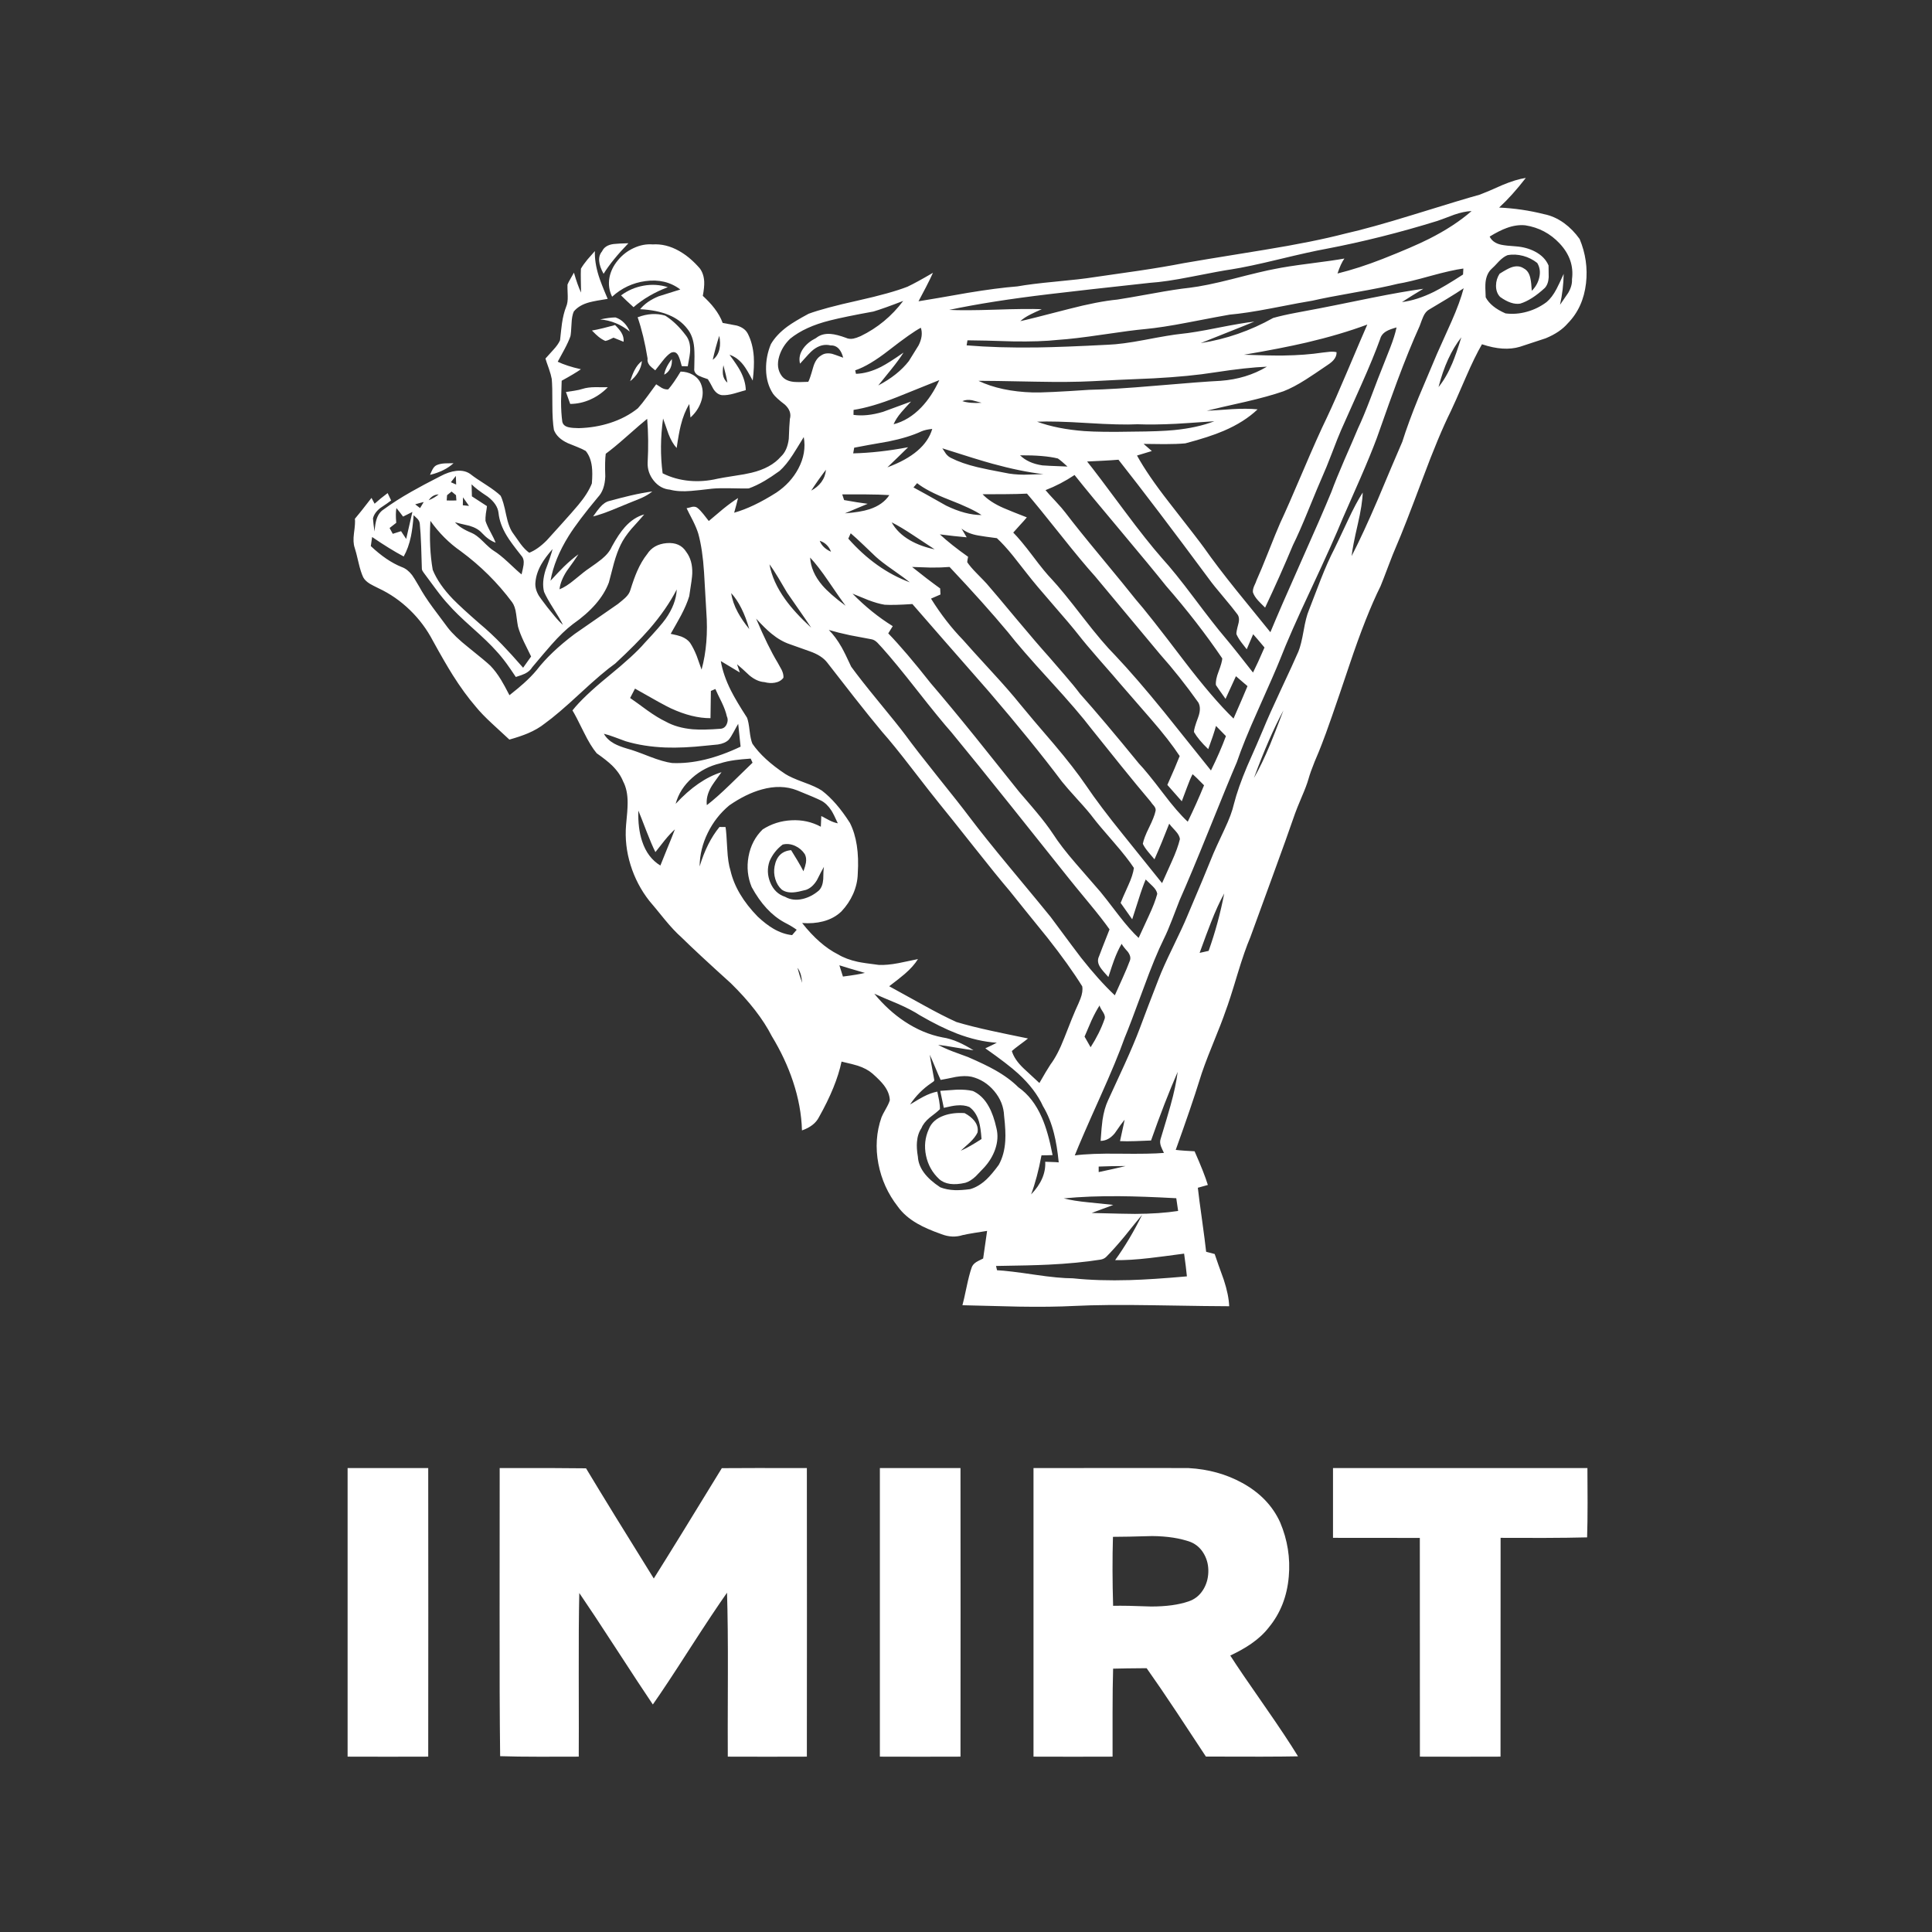 <?xml version="1.0" encoding="UTF-8"?>
<svg xmlns="http://www.w3.org/2000/svg" xmlns:xlink="http://www.w3.org/1999/xlink" version="1.1" preserveAspectRatio="none" x="0px" y="0px" width="1245px" height="1245px" viewBox="0 0 1245 1245">
  <rect x="0" y="0" width="1245" height="1245" fill="#333333" stroke="none"/>
  <defs>
    <g id="Layer17_0_FILL">
      <path fill="#FFFFFF" stroke="none" d=" M 1007.95 143.8 Q 1001.7 139.3 994.95 138 980.95 134.45 966.05 133.75 974.35 126.15 983.25 114.65 976.85 115.6 968.15 119.25 958.5 123.6 953.55 125.45 943.45 128.2 910.25 138.5 883.4 146.8 866.6 150.6 846.4 155.85 814.8 161 767.9 168.6 762.65 169.6 750.45 172 733.6 174.5 714.2 177.3 704.45 178.7 697 179.9 680.05 181.5 664.25 183 655.65 184.55 642.4 185.6 623.7 188.7 602.5 192.45 591.9 194.15 593.5 191.15 596.7 185.05 599.45 179.75 601.2 175.8 590.45 182.1 584.8 184.75 574.2 188.9 552.95 193.65 531.05 198.5 521.05 202.2 511.95 207.1 507.5 210.35 500.3 215.65 496.75 221.8 493.5 229.7 493.65 238.05 493.8 247.15 498.2 253.8 500.05 256.4 505.85 260.8 510.4 265.1 509 270 508.6 274 508.3 282.85 507.35 290.45 503.2 294.25 496.8 301.65 484.2 304.65 480.35 305.6 473.2 306.65 465.45 307.85 462.35 308.5 453.2 310.65 444.3 309.85 434.95 309 427 305 424.75 287.9 427.3 269.7 428.5 273 430.8 279.7 433 285.4 436.05 288.7 437.45 279 438.7 274.1 440.7 266.05 444.2 260.35 L 444.95 269.05 Q 449.7 264.75 451.7 259.1 453.95 252.85 451.7 247.35 450.15 243.6 446.35 241.45 442.85 239.5 438.6 239.45 433.95 247.15 430.65 250.9 428.7 251.15 426.5 250 426.1 249.8 422.85 247.65 422.6 248 417.1 255.5 413.65 260.25 411.05 263.1 403.4 269.25 393.1 272.55 383.65 275.6 373 275.9 368.9 275.85 366.8 275.4 363 274.7 362.35 271.75 361.55 266 361.55 258.55 361.6 254.8 361.95 245.35 370.25 240.8 374.35 237.95 365.1 235.85 359.4 233.1 362.35 227.7 363.8 225 366.35 220.2 367.6 216.65 368 214.8 368.3 208.6 368.5 203.55 369.75 200.75 373.1 196.6 379.85 194.8 383.7 193.8 391.6 192.6 387.3 182.6 385.75 177.6 383.1 169.05 383.35 161.8 379.45 166.2 378.55 167.25 375.95 170.4 374.35 173.15 374.2 176.15 374.3 180.85 374.45 187.5 374.45 188.55 372.25 184 369.85 175.7 369.45 176.55 367.7 179.5 366.3 181.85 365.7 183.4 365.6 184.25 365.85 190.65 366 195.05 364.8 197.75 363.05 202.2 362.15 208.35 361.65 212 360.9 219.25 359.7 222.05 356.6 225.4 351.75 230.75 351.5 231.05 351.9 232.55 353.7 237.55 355.1 241.6 355.55 244.2 356 248.75 355.95 260.65 355.95 271.1 356.95 277.05 358.95 282.35 365.85 285.55 366.85 286 371.8 287.95 375.45 289.4 377.45 290.6 380.6 294.4 381.4 300.6 381.95 304.8 381.4 311.55 378.85 318 372.65 325.4 369.1 329.65 361.75 337.8 358.65 341.15 352.35 348.2 346.6 354 341.05 356.2 338.3 354.25 335.5 350.55 332.45 346.15 330.9 344.05 327.9 340.2 326.2 331.95 324.35 322.7 322.55 319.4 319.4 316.4 313.35 312.5 306.1 307.85 303.85 306.05 299.9 302.75 293.95 303.45 289.15 304 283.85 306.85 272.25 312.75 265.1 316.85 254.95 322.6 247.2 328.3 244 330.35 242.65 334.65 241.8 337.25 241.35 342.5 240.65 338.15 240.35 334.1 241.15 330.45 245.1 327.35 249.95 324.15 252.05 322.5 L 249.8 317.75 Q 245.15 321.2 241.4 324.6 L 239.4 320.85 Q 231.7 330.85 228.7 334.3 229.05 336.85 228.1 343.65 227.35 349.5 228.55 352.95 229.35 355.25 231.05 362.55 232.45 368.6 234.05 372 235.3 374.35 238.45 376.25 240.25 377.3 243.95 379.1 255.1 384.3 264.25 393.2 273.2 401.9 279 413 286.5 426.65 291.7 434.95 299.1 446.7 306.6 455.4 310.45 460.15 317.1 466.3 320.8 469.75 328.25 476.6 335.35 474.6 340.2 472.55 346.55 469.85 351.1 466.2 359.2 460.4 373.8 446.85 388.35 433.35 396.5 427.55 410.15 414.9 418.45 405.4 429.6 392.5 436.1 379.85 435.7 389.2 428.9 398.85 425.75 403.3 415.35 414.4 408.8 422.1 391.9 435.9 375.8 449.05 368.9 457.8 370.75 460.7 376.25 471.9 380.6 480.75 384.5 485.4 391.05 490 394.4 493.25 399.4 498.15 401.55 503.55 404.5 509.1 404.45 517.35 404.45 522.1 403.45 531.6 402.35 544.6 406.35 557.45 410.3 570.15 418.45 580.55 421.85 584.5 428.4 592.6 434.3 599.75 439.05 603.95 449.3 614.05 470.9 633.55 489 651.3 497.35 667.7 506.1 682.1 511 696.85 516.35 712.85 516.8 728.45 524.85 725.65 527.75 719.9 539 699.9 542.3 684.1 550.35 685.95 552.75 686.75 558.55 688.65 562.2 691.8 567.4 696.4 569.6 699.35 573.25 704.15 573.4 709 572.8 711.15 570.85 714.55 568.65 718.4 568.05 720 563.05 734.25 566.05 750 569 765.25 578.5 777.45 583 783.8 591.15 788.5 597 791.9 606.65 795.3 613.7 798.05 620.4 795.9 623.5 795.2 628.2 794.45 630.85 794.05 636.1 793.2 L 633.55 811 Q 629.8 812.8 629.1 813.3 626.7 814.85 626.05 817.1 624.55 821.45 622.95 829.05 621.05 838.1 620.2 841.1 651.6 841.95 656.4 842 676.95 842.35 692.55 841.55 711.95 840.6 742.35 841.1 784.25 841.8 792.1 841.75 791.8 834.35 788.6 824.65 784.6 813.65 782.75 808.1 L 777.25 806.65 Q 776.5 799.75 774.6 786.05 772.65 772.3 771.9 765.4 L 778.35 763.6 Q 776.05 756 769.8 741.9 L 763.75 741.55 Q 760.1 741.3 757.65 741 768 712.2 773 696.05 775.45 687.85 781.15 673.85 787.5 658.3 789.7 651.75 792.25 645.1 797.45 627.75 802.1 612.4 805.75 603.9 807.75 598.4 820.25 564.15 829.1 540 834.5 524.35 835.6 521.2 838.95 513.3 841.95 506.35 843.15 502.15 844.45 497.5 847.15 490.85 850.3 483.5 851.7 479.75 856.05 468.85 869.65 428.3 880.35 396.4 889.65 377.7 891.25 373.85 894.65 364.8 897.8 356.45 899.8 351.9 904.65 340.85 916.85 308.25 927.1 280.7 934.9 265 937.1 260.5 944.55 243.25 950.4 229.75 955 221.85 969.1 226.6 979.5 223.45 995.45 218.25 996.05 218 1005.3 214.2 1010.3 208.35 1020.25 198.2 1022.05 182.5 1023.7 167.85 1017.95 154.05 1013.55 147.9 1007.95 143.8 M 989.15 162.1 Q 983.7 159.25 976.8 158.75 970.4 158.35 967.35 157.7 961.9 156.5 959.95 152.45 966.25 148.6 970.85 146.95 977.2 144.6 982.95 145.2 996 147.25 1005.05 156.9 1014.7 167.2 1013 180 1013.25 184.15 1010.55 188.75 1007 193.9 1005.3 196.4 1007.5 186.45 1007.65 176.5 1004.7 183.05 1003.05 186.2 1000.2 191.65 996.65 194.65 990.9 198.95 984.1 200.85 977.05 202.85 970.15 201.95 960.7 197.85 957.4 191.6 957 184.6 957.3 181.85 957.95 176.25 961.2 173.25 962.85 171.8 965.95 168.4 968.8 165.5 971.4 164.45 976.3 163.5 981.55 164.9 986.55 166.25 990.6 169.45 993.15 173.6 991.9 178.9 990.75 183.8 987.1 187.4 986.8 182.1 986.2 179.4 985.25 174.7 982 173 978.6 170.65 973.9 172.3 971.45 173.15 966.35 176.4 964.1 179.85 964.05 184 964 188.55 966.7 191.35 974 196.6 979.65 195.65 987 193.4 995.5 185.55 997.75 183.1 998 178.65 997.9 173.45 997.9 171.1 995.55 165.45 989.15 162.1 M 843.85 169.85 Q 829.3 171.7 821.35 173.35 814.1 174.65 794 179.85 776.9 184.2 766.5 185.45 757.6 186.4 743.2 189.05 725.45 192.25 720 193.05 707.5 194.25 688.6 199.15 662.4 205.95 657.5 206.95 660 204.65 664.1 202.6 666.45 201.4 671.3 199.25 661.6 198.85 641.45 199.55 621.8 200.2 611.65 199.7 638.25 194.05 676.15 189.55 697.8 186.95 741.1 182.25 751.2 181.6 767.35 178.4 787.55 174.4 793.45 173.6 804.3 171.9 823.95 167.15 844.85 162.1 854.35 160.4 890 153.6 926.3 142.35 929.9 141.1 937.1 138.35 943.4 136.2 948.3 136 937.2 145.7 920.95 153.9 910.65 159.1 890.85 166.9 875.8 172.8 861.9 176.25 864 169.85 866.35 166.6 859.55 167.85 843.85 169.85 M 845.8 193.75 Q 854.4 191.75 873.35 188.4 891.3 185.25 900.85 182.85 907.6 181.8 921.9 177.8 935.5 174.05 943 173.05 L 942.8 176.9 Q 930.75 184.7 924.05 188.05 913.15 193.45 903.45 194.65 906.2 192.85 910.3 190.3 912.6 188.9 917.2 186.1 903.95 187.9 883.8 191.95 854.15 198 850.55 198.65 840.45 200.55 835.45 201.5 826.4 203.2 820.45 204.9 798.4 217.25 773.75 221.1 778.3 219.25 791.05 214.2 801.95 209.9 808.3 207.25 800.6 208.1 784.65 211.25 769.2 214.35 761 215.15 754.45 215.8 737.55 219.05 722.75 221.85 714 222.15 685.3 223.65 668.45 223.9 643.3 224.25 622.9 222.55 L 623.45 219.3 Q 633.2 219.35 652.75 220 670.05 220.3 682 219 692.05 218.35 710 215.7 729.5 212.8 738 212.05 748.7 211.05 765.3 207.85 787.85 203.5 792.45 202.75 802.85 201.85 819.2 198.7 840.45 194.55 845.8 193.75 M 932.25 192.7 Q 938.95 188.65 943.2 185.75 940.85 194.75 935.35 207.2 932.25 214.15 926 228.05 922.1 237.4 914.15 256.1 907.55 272.3 903.65 284.7 898.3 297 887.9 321.8 878.55 343.65 871 358.35 871.6 352.35 874.95 337.9 877.95 324.95 878.15 317.4 873.8 324.15 868.55 335.4 861.1 351.3 859.8 353.85 855.7 361.75 851.1 373.4 848.5 380.05 843.4 393.4 841.6 397.65 840.05 406.55 838.45 415.55 836.75 419.75 833.65 426.95 825.25 444.85 817.8 460.75 814 470.05 810.7 478 803.7 493.75 797.8 507.7 795.15 518.1 793.65 524.75 789.15 534.25 782.85 547.7 781.95 549.95 776.45 563.7 764.85 590.9 762.35 596.95 755.65 610.75 749.5 623.4 746.7 630.7 739 650.45 734.5 662.65 730.85 672.35 724.65 686 721.15 693.7 714.05 709.05 711.55 714.4 710.45 721.85 709.9 725.6 709.25 735.2 714.35 735.15 718.35 730.3 722.5 724.2 724.7 721.55 724.25 724.1 723.25 728.45 722.1 733.45 721.75 735.35 725.85 735.55 731.75 735.35 735.05 735.25 741.75 734.95 750.4 710.3 758.9 690.75 757.75 700.05 754.25 712.55 752.25 719.75 747.9 734 747.2 736 748.1 738.6 748.65 740.1 750.05 742.95 741.55 743.7 721.3 743.45 702.9 743.2 692.6 744.55 696.7 734.2 709 706.8 719.65 683.1 724.75 668.75 727.9 661.3 736.95 636.7 744.25 616.65 750 605 752.35 600.3 755.3 592.65 759.4 581.95 760.15 580.1 767.25 564.1 778.75 535.65 791.6 503.75 797.05 491.1 801.4 478.2 810.55 457.85 821.8 432.7 824.9 424.9 831.2 408.65 844.9 379.5 859.4 348.5 865.2 334.2 872.75 317 876.55 308.35 883.3 292.85 887.25 282.25 896.35 256.35 900.3 245.85 907.85 225.55 914.85 210.05 916.3 206 917.15 204.05 918.65 200.65 921.15 199.35 921.8 198.95 932.25 192.7 M 750.4 286.2 Q 758.4 286.2 763.85 285.7 779.4 281.6 788.55 277.65 801.8 272 810.4 263.8 803.65 263.1 794 263.65 783.1 264.45 777.65 264.7 785.9 262.65 802.5 258.95 817.4 255.5 827.05 252.15 833.55 249.65 841.6 244.5 846.25 241.55 855.3 235.35 858.15 233.5 859.45 231.9 861.4 229.6 861.3 226.95 859.45 226.5 856.8 226.7 853.75 227.05 852.3 227.2 841.1 228.9 827 229.1 818.25 229.2 801.65 228.6 825.7 224.5 841.85 220.75 863.6 215.65 881.1 209.15 878.05 216.05 868.25 239.2 860.35 257.9 855.05 269.1 849.25 281 839.9 303 829.75 326.85 824.95 337.05 822.4 342.85 817.4 355.5 812.6 367.6 809.75 373.9 809.35 375.2 808.15 377.7 807.2 380 807.4 381.7 808.25 384.25 810.75 387 812.2 388.6 815.25 391.55 824.8 371.35 833.2 351.25 837.25 343.1 842.9 329.25 849.85 312.25 852.15 307.1 854.5 301.9 858.25 292.15 862.2 281.75 864.2 277.2 L 877.25 247.95 Q 885.05 230.45 889.4 218.4 890.25 215.2 893.6 213.35 895.6 212.2 899.95 211 898.8 216.5 895.85 224.1 894.2 228.4 890.8 236.9 889 241.2 883.2 256.6 878.55 268.8 875.1 276.05 872.25 282.9 866.3 296.45 861.05 308.6 857.95 317 851.6 332.45 838.3 362.2 824.8 392.5 818.65 407.4 804.1 389.55 796.85 380.55 784.15 364.75 775.95 353.05 772.9 348.75 753.45 323.85 739.65 306.2 732.7 293.55 L 742.25 290.65 736.95 286.05 Q 741.45 286.05 750.4 286.2 M 733 273.4 Q 743.75 273.8 757.8 273.1 761.95 272.9 782.55 271.45 771.45 275.7 756.6 277.15 747.5 278.05 730 278.15 709.35 278.55 698.8 277.8 681.4 276.5 668.3 271.75 679.1 271.25 700.65 272.6 722.2 273.95 733 273.4 M 786.55 245.4 Q 775.2 245.95 744.25 248.6 717.65 250.9 701.95 251.2 673.9 253.1 665.65 252.9 645 252.3 630.5 245.4 637.2 245.35 667.15 245.95 689.65 246.4 703.8 245.65 717 244.9 743.45 243.8 766.7 242.55 782.95 239.95 803.4 236.8 816.4 236.3 803.15 244.2 786.55 245.4 M 657.35 293.4 Q 672.95 293.3 681.7 295.45 683.9 296.95 687.9 300.65 673.2 300.1 671.75 299.9 662.55 298.55 657.35 293.4 M 710.65 296.9 Q 716.6 296.6 720.75 296.25 744.35 326.2 779 373 781.9 377.05 788.15 384.4 794.5 391.95 797.3 395.75 799.1 398 798 402.05 796.6 407.25 796.75 408.6 797.7 410.9 799.75 413.7 800.9 415.3 803.4 418.4 L 807.55 408.7 Q 810.05 411.5 814.85 417.25 810.45 427.45 807.45 433.4 801.35 425.6 798.25 421.7 792.9 414.95 788.85 410.15 782.85 403.15 769.15 384.9 756.9 368.6 749.05 360 739.15 348.75 724.45 329 706.4 304.65 700.55 297.4 703.95 297.25 710.65 296.9 M 692.45 306.1 Q 702.25 318.45 721.95 341.85 742 365.75 751.45 377.6 771.85 401 787.65 424.3 787.5 426.9 785.25 432.8 783.2 438.1 783.55 441.45 784.5 443 789.75 450.35 791.55 446.6 796.45 435.75 L 803.9 442.15 Q 801 449.15 794.9 463.05 781.4 449.95 762.6 425.3 739.8 395.25 731.8 386.2 725.6 378.35 709.1 358.4 694.55 340.85 686.6 330.4 684.5 327.6 680.25 323.05 675.5 318 673.75 315.85 683.55 312.05 692.45 306.1 M 661.8 318.1 Q 668.4 325.75 683.6 344.85 697.3 362.1 705.65 371.35 710 376.55 747.5 421.55 760.25 435.85 772.25 452.75 774.25 456.45 772.1 462.25 769.35 469.55 769.4 471.7 772.3 476.75 778.6 482.75 781.9 473.9 783.6 467.8 L 790 474.35 Q 786.15 484.75 780.35 496.5 760.3 471.35 750.2 458.85 732.35 436.85 718.65 422.35 710.6 414.3 698 398 684.35 380.3 677.75 373.25 673.3 368.7 665.4 358.15 657.65 347.9 652.95 343.2 654.2 341.8 657.35 338.3 660.2 335.25 661.7 333.4 651.6 329.5 646.65 327.35 637.95 323.55 633.2 318.5 637.95 318.5 647.5 318.45 655.75 318.4 661.8 318.1 M 672.4 305.55 Q 660.9 305.9 659.9 305.9 652.8 305.85 647.5 304.65 635.7 302.45 629.85 301.05 619.8 298.65 612.85 295.1 611.1 294.3 609.6 292.45 609.05 291.7 607.25 288.9 630.15 296.25 639.45 298.8 657.6 303.8 672.4 305.55 M 652.65 358 Q 655.85 361.95 662.05 369.95 667.4 376.85 678.45 389.5 689.85 402.55 694.95 409.05 699.75 415.2 708.15 424.8 718.65 436.75 721.65 440.35 722 440.8 741.55 463.25 753.5 477 760.2 487.2 757.6 493.85 752.25 505.8 L 761.55 516.35 Q 762.1 514.95 764.85 507.55 766.8 502.15 768.5 498.9 770.45 500.45 775.9 506.05 771.1 517.8 765.4 529.5 758.85 523.5 749.4 511 738.95 497.25 733.95 492.05 710.65 463.5 695.95 447.05 692.3 442.15 686.05 434.95 677.2 424.75 675.85 423.15 668.25 414.7 655.75 399.75 641.35 382.45 635.85 376.15 634.9 375.05 629.35 369.4 625.35 365.35 623.3 362.3 623.3 361.35 623.85 358.8 612.95 351.1 605.65 344.35 614.9 345.55 622.95 346.25 L 619.6 340.6 Q 623.65 343.95 630.55 345.1 634.5 345.8 642.4 346.8 647.05 351.1 652.65 358 M 941.7 217.35 Q 938.35 228.25 935.85 234.15 932.05 243.2 927 249.45 932.05 229.65 941.7 217.35 M 827.05 457.8 Q 820.9 474 818.4 479.95 813.25 492.3 808.05 501.35 817.7 475.1 827.05 457.8 M 649.55 407.4 Q 657.7 417.9 676.55 438.5 694.8 458.45 703.35 469.7 709.65 477.55 722.25 493.25 733.1 506.7 741.5 516.6 742.05 517.55 743.75 519.45 745.1 521.25 744.6 522.8 743.85 526.4 740.45 533.3 737.15 539.95 736.45 543.75 737.5 546.05 739.9 548.95 741.25 550.55 743.95 553.75 748.55 543.45 753.45 530.8 753.9 531.6 757.5 535.45 760.1 538.3 760.35 540.7 758.95 546.65 755.15 555.05 749.15 568.4 748.85 569.1 732.15 548.4 723.85 538 708.8 519.4 699.85 506.15 692.15 494.85 679.15 479.5 664.45 462.45 657.3 453.7 650.75 445.5 639.15 432.9 624.8 417.25 620.6 412.4 609.4 400.9 599.95 385.75 L 606.05 383.1 605.85 379.2 Q 597 372.8 587.75 365.35 596.75 365.7 599.8 365.75 606.6 365.8 611.9 365.35 633.85 388.6 649.55 407.4 M 704.7 527.3 Q 707.8 531.4 718 543.1 726.45 552.85 730.7 559.3 730.1 563.95 727 570.7 722.8 579.95 722.15 581.85 728.85 591.4 729.6 592.4 730.05 591.1 733.75 579.5 736.2 571.65 738.3 566.75 738.4 566.9 742.7 571 745.4 573.6 745.75 576 744.2 581.9 740.2 590.4 734.3 603.1 733.75 604.4 728.2 599.25 721.05 590 711.05 576.95 709.2 574.8 698.65 562.65 693.35 556.55 683.8 545.55 678.55 537.35 674.4 531.1 668.05 523.5 667 522.15 656.75 510.25 629.1 475.7 628.55 475 612.35 454.95 599.75 440.25 583.65 419.8 572.4 408.15 574.4 405.05 575.3 403.5 561.55 395 549.35 382.55 552.75 383.9 559.55 386.7 565.45 388.95 570.1 389.7 576.05 390.05 587.95 389.25 604.3 408.1 637.2 445.6 665.35 478.4 684.35 503.7 687.25 507.35 694.6 515.45 701.35 522.8 704.7 527.3 M 677.05 590.9 Q 672.4 585.1 650.6 558.85 634.35 539.25 624.6 526.35 618.65 518.4 603.9 500.05 590.5 483.3 583.4 473.6 578.45 467 565.85 451.7 554.45 437.8 548.5 429.6 544.6 421.1 542.35 417.1 538.55 410.4 534.1 405.95 540 407.7 547.75 409.35 551.1 410 561.55 411.95 563.5 412.25 565.4 414.15 566.5 415.25 568.5 417.5 576.6 426.5 590.85 444.65 605.6 463.45 613.1 471.9 629.65 492 651.15 518.9 654.85 523.5 688.85 566.15 691.25 569.2 702.15 582.4 710.35 592.3 715 598.9 709.35 613.15 708.2 616.35 706.55 619.75 709.15 623.55 710.65 625.75 714.25 629.6 716.85 621.55 717.95 618.65 720.2 612.6 722.8 608.2 723.7 609.95 726.75 613.3 729.1 616.45 728.1 619.05 726.4 623.65 723.4 630.3 721.75 634 718.4 641.4 708.1 631.7 696.6 617.1 693.6 613.25 677.05 590.9 M 773.05 614.05 Q 777.75 601.05 780.3 594.6 784.6 583.5 788.9 575.75 785.25 594.8 778.85 612.75 L 773.05 614.05 M 685.8 668.95 Q 681.55 679.85 676.95 685.95 674.4 689.8 669.8 697.9 663.05 691.65 659.65 688.5 653.65 682.8 652.05 677.3 653.8 675.7 657.2 673.2 660.95 670.45 662.45 669.2 647 666.05 639.25 664.35 625.85 661.45 616.35 658.6 607.55 654.65 594.5 647.4 575.65 636.95 573 635.55 579.8 630.4 583.05 627.6 588.65 622.75 591.55 618.05 583.2 619.85 579 620.65 571.6 622.05 566.3 621.8 556.55 620.6 552.75 619.8 545.2 618.15 540 615 528.1 609 516.9 594.8 524.25 595.35 530.4 593.75 537.5 591.9 542.25 587.3 547 582.25 549.75 576.1 552.6 569.6 552.75 563 554.05 542.9 547.7 530.3 538.95 516.55 529.6 509.45 525.95 507 517.9 504.1 509.7 501.1 506.1 498.8 491.75 489.3 484.85 479.25 483.7 476.55 483.05 470.9 482.4 465.05 481.4 462.5 474.4 451.7 471.05 445.05 466 435 464.5 426 468.6 428.45 476.75 433.35 L 474.95 428.05 Q 477.65 430.25 482.95 435.25 487.8 439.25 492.55 439.55 496.15 440.5 499.25 439.95 502.9 439.35 504.85 436.75 505.05 434.45 503.7 431.65 501.9 428.5 501.1 426.95 494.85 416.65 487.25 398.65 493 404.95 497.1 408.3 503 413.15 509 415.15 509.45 415.35 521.8 419.7 529.55 422.4 533.05 426.95 549.15 447.6 550.55 449.4 560.6 462.2 568.45 471.6 575.85 479.95 587.05 494.5 600.8 512.3 605.25 517.75 611.2 525 627.9 546.1 642 563.95 650.75 574.25 658.75 584.3 674.95 604.25 688.85 621.85 697.4 635.6 698 639.05 696.25 643.55 695.3 646.1 693 651.05 691.9 653.35 685.8 668.95 M 698.9 668 Q 701.8 661.15 703.3 657.75 706 651.9 708.6 647.9 708.65 648.95 710.8 652.2 712.55 654.95 711.75 656.8 708.6 665.85 702.8 674.85 L 698.9 668 M 671.4 720.2 Q 665.8 707.3 656.25 700.65 650.2 694.6 641 689.45 635 686.05 623.85 681.2 617.35 678.85 614.05 677.6 608.35 675.4 604.55 673.3 608.5 673.75 615.95 675.05 623.7 676.35 627.35 676.8 621.95 673.5 617.75 671.65 612.35 669.25 607.3 668.5 594.7 666.05 582.95 658.25 572.25 651.15 563.4 640.35 568.3 642.6 578.35 646.75 587.2 650.6 592.75 654.25 605.95 661.9 616.55 666 630 671.15 642.35 671.95 639.6 673.4 634.95 675.55 649.75 685.95 656.15 691.85 667.15 701.9 672.15 712.9 676.7 720.45 679.2 730.4 681.2 738.25 682.25 749.05 680.55 748.85 677.85 748.8 674.6 748.7 673.55 748.65 674.15 759.65 664.45 769.7 668.45 759 671.15 744.5 673.5 744.55 678.3 744.35 675.4 729.25 671.4 720.2 M 708 751.75 Q 716.1 751.4 725.4 751.4 716.7 753.5 708 755.3 L 708 751.75 M 710.45 779.05 Q 715.1 777.4 717.4 776.45 715.6 776.2 701.4 774.8 691.65 773.85 685.5 772.25 701.85 770.65 721.75 770.85 735.85 770.95 758 772.15 L 759.2 780.35 Q 747.2 782.2 731.4 782.25 726.1 782.25 703.5 781.65 705.75 780.75 710.45 779.05 M 390.35 292.4 Q 395.55 288.6 403.8 281.3 413.4 272.8 417.05 269.9 418.15 283.35 417.35 298.05 417.1 304.45 421.2 309.65 425.45 315 431.75 315.55 437.3 317.05 445.35 316.35 449.9 316 459 314.9 463.35 314.5 470.75 314.65 479.5 314.85 482.5 314.75 487.4 313 492.85 309.8 496.85 307.45 502.4 303.45 506.6 299.7 510.85 293.1 513.3 289.3 517.95 281.65 519.8 291.9 514.45 302 509.5 311.25 500.35 317.4 485.35 326.95 473.1 330.4 474.6 325.15 475.6 320.95 471.2 323.75 465.95 328 463.9 329.65 456.75 335.75 454.5 332.85 453.35 331.4 451.3 328.8 449.55 327.4 448.25 326.25 446.1 326.6 443.6 327.3 442.45 327.5 443.75 330.25 446.55 335.6 448.95 340.45 450 343.95 452.75 353.9 453.7 368.85 454.25 377.2 455.15 394 456.7 414.75 452.1 431.5 449.1 423.1 448.95 422.65 446.95 417.65 444.7 414.25 442.75 411.65 439.05 410.2 436.9 409.4 432.2 408.45 436.7 400.6 438.85 396.6 442.5 389.7 444.15 384.2 446.05 372.35 446.1 369.55 446.35 361.15 442.3 355.75 438.3 349.25 429.55 350 421.1 350.75 417.05 357.05 413.4 361.65 410.55 368.15 408.55 372.7 406.2 380.25 405.5 382.8 402.9 385.25 401.4 386.65 398.2 389.2 389 395.6 370.3 408.55 354.75 420.25 345.8 431.85 342.35 436 337.5 440.35 334 443.5 328.3 448 324.85 441.3 322.85 438.05 319.55 432.65 316 429 313.1 426.2 301.85 417.2 292.9 410.1 288.55 404.45 282.1 395.85 278.9 391.5 273.3 383.85 270.1 377.95 266.6 371.95 265.55 370.6 262.55 366.7 258.85 365.4 249.1 361.5 238.95 351.9 L 239.8 346.05 Q 251.35 353.95 260.15 358.6 263.25 353.1 264.8 345.7 265.9 340.45 266.55 332 268.85 334.15 269.05 334.35 270.35 335.85 270.5 337.4 271.1 343.3 271.4 351.95 271.55 356.8 271.85 366.55 271.85 367.15 272.25 367.85 272.25 367.9 273 369 273.85 370.05 280.85 379.6 285.6 386 289.2 389.8 293.85 395.2 304.4 404.6 315 414.05 319.65 419.35 322.9 422.8 326.4 427.55 328.65 430.65 332.4 436.25 336.75 434.9 338.3 434.1 341.45 432.55 342.95 430 351.15 420.2 355.35 415.45 362.7 407.1 369.15 402.2 386.95 389.75 392.35 375.4 394.45 367.15 395.6 363 397.6 355.85 400 351 402.25 346.3 406.9 340.8 412.5 334.65 415.15 331.5 408.35 333.35 402.7 339.65 398.7 344.1 394.3 352.2 392.45 356.45 387.75 360.3 385.05 362.5 379.25 366.5 377.25 367.75 370.2 373.6 364.75 378.15 360.55 379.75 361.15 374.25 365.3 367.85 370.45 360.8 372.75 357.2 368.25 360.45 363.3 365.25 360.25 368.25 354.75 374.25 357.2 360.25 366.45 345.4 372.45 335.8 385.35 320.35 389.7 315.8 390.05 307.05 389.7 297 390.35 292.4 M 348.85 363.6 Q 351.4 359.15 356.1 353.8 354.95 358.35 351.55 367.35 349.05 375.4 350.6 381.4 352.3 385.35 356.55 392.05 361.15 399.25 362.75 402.65 360.35 400.65 357.5 397.2 354.35 393.25 352.7 391.3 347.75 384.8 347.25 383.9 344.55 379.35 345.05 375.1 345.55 369.4 348.85 363.6 M 336.1 370.15 Q 333.95 368.5 327.3 362.2 321.9 357.2 318.05 354.85 315.85 353.5 311.15 348.8 307 344.65 303.8 343.35 296.55 340.4 293.2 336.55 296.2 337.4 302.45 338.8 307.75 340.35 310.5 343.4 314.9 348.15 319.4 349.7 318.6 347.5 316.05 342.75 313.65 338.3 312.85 335.65 312.75 333.7 313.1 330.9 313.65 327.75 313.8 326.15 L 304.1 319.85 303.9 312.1 Q 306.8 315.15 314.3 320.05 320.6 324.85 321.25 330.5 321.95 337.65 326.6 345.3 329 349.35 336 358.15 337.9 360.25 337.4 363.95 337.1 366.05 336.1 370.15 M 330 388.05 Q 331.95 390.7 332.6 395.65 333.55 402.8 333.8 403.75 334.95 407.95 337.6 413.55 339.15 416.75 342.25 423.05 L 337.1 430.3 Q 329.35 421.4 323.65 415.5 316.1 407.7 309.1 401.9 297.4 391.7 291.95 386.15 282.65 376.55 278.85 367.2 276.35 352.85 277.35 335.65 285.7 347.4 296.85 355.15 316.05 369.3 330 388.05 M 475.45 394.55 Q 472.05 388.3 471.2 382.2 478.5 390.25 482.85 405.4 478.15 399.6 475.45 394.55 M 572.75 225.75 Q 587.45 214.3 593.4 211.2 595.1 216.3 591.95 222.55 587.55 229.55 585.65 232.7 578.6 241.75 565.95 248.4 568.7 244.9 574.35 238 579.35 231.8 582.25 227.2 572.9 233.75 567.85 236.35 559.4 240.65 551.6 240.9 L 551.1 238.65 Q 560.15 235.6 572.75 225.75 M 593.65 262.55 Q 585.6 270.9 575.85 273.4 577.35 269.75 580.85 265.65 582.85 263.3 587.1 258.75 569.4 265.3 569 265.4 558.45 268.55 550 267.35 L 550.05 264.15 Q 561.9 262.3 578.1 255.9 587.2 252.3 605.3 244.95 600.45 255.45 593.65 262.55 M 572.5 284.5 Q 585.35 281.9 593.85 277.95 596.35 276.85 600.75 276.4 596.15 292.15 571.85 301.15 573.85 299.2 578.55 294.7 582.85 290.55 585.2 288.2 566.4 291.75 549.8 292.15 L 550.45 288.5 Q 557.75 287.05 572.5 284.5 M 620.15 258.5 Q 622.8 257.3 626.35 257.9 626.85 258 632.55 259.55 625.2 260.1 620.15 258.5 M 554.6 216.6 Q 551.75 217.85 549.95 218.2 547.25 218.7 545.15 217.7 539.2 215.5 535.3 215.2 529.6 214.75 525.85 217.85 520.6 220.45 517.7 224.45 514.25 229.25 515.55 234.35 522 227 523.95 225.5 529.45 221.15 535.3 222.6 538.55 222.45 540.75 225 542.5 227.1 543.35 230.5 537.1 228.2 536.2 228 531.95 227.05 529.1 229.1 525.55 231.15 523.95 236.9 521.8 244.55 520.85 246.05 514.75 246.35 511.7 246.1 506.25 245.6 503.75 242.25 499.9 237 502.15 229.55 504.1 223.15 509.2 218.25 518.75 210.5 534.85 206.5 544.1 204.15 562.85 200.75 569.4 198.8 582.05 193.9 570.9 208.7 554.6 216.6 M 542.75 318.6 Q 547.8 318.65 557.95 318.6 566.9 318.65 573.1 319.05 569 325.3 560.3 328.15 554.45 330.05 544.45 330.8 549.35 328.7 559.15 324.65 553.05 323.9 543.95 322.25 L 542.75 318.6 M 532.25 302.7 Q 531.9 307.05 529.3 310.65 526.8 314 522.75 316.15 527.2 309.3 532.25 302.7 M 507.2 381.9 Q 507.8 382.75 515 393.15 519.75 399.95 522.75 404.5 512.1 394.75 505.95 386.15 497.9 374.95 495.85 363.65 498.5 367.2 501.75 372.65 503.6 375.7 507.2 381.9 M 533.85 374.55 Q 542.45 387.2 544.9 390.35 534.7 382.8 529.9 377.2 522.6 368.65 522.05 359.3 527.15 364.7 533.85 374.55 M 528.25 348.5 Q 530.85 349.3 532.7 351.15 534.6 353 535.5 355.55 529.9 353 528.25 348.5 M 556.35 351.1 Q 559 353.6 564.3 358.7 568 362.1 575.2 367.1 583.25 372.75 586.3 375.25 564.35 367.1 546.65 347.1 L 548.2 343.65 Q 551.65 346.6 556.35 351.1 M 611.55 322 Q 626.55 327.8 632.5 331.9 622.15 331.9 609.65 325.8 595.55 317.8 588.65 314.1 L 591 311.35 Q 597.5 316.55 611.55 322 M 574.6 336.6 Q 580.4 339.5 588.65 345 601.2 353.3 602.3 354 593.25 352.1 586.45 348.2 578.4 343.55 574.6 336.6 M 288.1 319.1 L 291 316.75 293.85 319.1 294.1 322.5 Q 291 322.6 287.85 322.5 L 288.1 319.1 M 293.95 312.25 L 290.55 310.75 293.75 306.7 293.95 312.25 M 302.25 326 L 298.25 325.6 298.35 320.5 Q 298.9 321.25 302.25 326 M 255.35 336.9 Q 254.8 330.9 255.45 327.4 257.6 329.95 259.75 332.9 L 265.75 329.9 Q 264.4 335.7 261.75 347.3 260.4 345.35 258.45 342.3 L 253.1 344 251.05 340.25 255.35 336.9 M 270.7 327.4 L 267.55 325 Q 271.05 323.95 273.05 323.5 L 270.7 327.4 M 276.25 322.35 Q 278.7 318.7 282.7 318.6 279.8 320.95 276.25 322.35 M 529.2 515.95 Q 532.9 517.9 535.75 522.3 537.2 524.55 539.9 530.55 537.4 530.1 534.4 528.6 530.95 526.75 529.25 525.85 L 528.95 532.75 Q 520.25 528.05 510 528.6 499.85 529.1 491.45 534.5 484.25 541.55 482.35 552 480.5 562.25 484.4 571.65 493.15 587.7 505.45 594.4 510.35 596.9 513.4 599.15 L 510.45 602.6 Q 504.5 602 498.45 598.5 493.65 595.7 488.3 590.7 474.3 576.35 470.75 561.1 469.1 555.95 468.65 547.1 468.1 536.2 467.55 532.95 L 463.65 532.9 Q 455.55 542.75 450.85 558.35 450.95 547.1 456.15 536.6 461.2 526.3 469.95 519 480.7 511.55 490.85 508.75 503.35 505.25 513.65 509.3 525.1 513.9 529.2 515.95 M 518.6 550.4 Q 519.85 552.7 519.35 555.95 519.05 557.85 517.75 561.45 516.25 558.5 513.9 554.55 511.15 550.1 509.8 547.85 500.9 548.65 499.15 558.3 498.4 562.4 499.6 566.45 500.85 570.65 503.75 573.25 506.7 575.4 511.4 575.05 514.15 574.85 519.35 573.45 523.45 572.05 526.4 567.25 529.35 561.3 530.95 558.6 530.55 561.1 530.5 566.55 530.15 571.35 527.75 573.8 523 577.9 517.4 579.25 511.05 580.8 506 577.95 499.25 575.75 496.35 568.65 493.55 561.8 495.9 555 498.65 548.55 504.35 544.25 508.3 543.25 512.4 545.1 516.3 546.9 518.6 550.4 M 458.1 445.25 L 461 444 Q 462.25 446.9 465.1 452.6 467.55 457.75 468.35 461.5 469.5 463.9 468.35 466.55 467.2 469.25 464.6 469.6 453.25 470.5 446.35 469.95 436.25 469.05 429 465 423.85 462.55 417.25 457.85 409.85 452.4 406.05 449.8 L 409.2 443.75 Q 427.7 454.35 432.4 456.5 446.15 462.85 457.85 462.8 L 458.1 445.25 M 433.1 491.7 Q 427.45 490.95 418.65 487.55 408.2 483.45 404.4 482.5 398.9 480.9 395.75 479.15 391.25 476.65 389.15 472.85 392 473.5 396.25 475.1 402.4 477.4 403.15 477.65 414.8 481.15 428.9 481.7 440.5 482.1 455.05 480.5 457.45 480.2 462.7 479.75 467.2 479.05 469.6 476.7 471.05 474.95 472.8 471.65 475 467.55 475.7 466.45 476.75 475.75 477.25 481.15 453.2 492.6 433.1 491.7 M 473.75 489.8 Q 477.4 489.3 483.75 488.85 L 484.95 491.5 Q 483.65 492.7 470.55 505.5 461.8 514 455.5 518.85 454.8 513.4 458.1 507.45 459.3 505.25 464.95 497.6 449.9 502.3 435.4 518 437.95 508.4 446.1 501.2 453.85 494.35 463.95 491.95 468.25 490.55 473.75 489.8 M 428.35 541.5 Q 431.85 537.2 434.9 534.45 433.35 538.65 430.25 546.1 426.9 554.3 425.55 557.75 417.3 552.75 413.8 542.15 411 533.75 411.35 522.35 412.5 525 416.65 535.8 419.85 544.1 422.35 549.1 426.3 544 428.35 541.5 M 600.55 687.7 Q 599.55 682.6 599.15 679.7 600.3 682.15 602.65 687.8 604.85 693.1 606.15 695.9 609.45 695.35 616.05 693.95 621.8 693 626 693.85 634.65 695.95 640.65 703.05 646.7 710.25 647.05 719.05 648.2 729.05 647.8 735.2 647.25 744.15 643.6 750.65 639.15 756.75 635.65 760.05 630.55 764.8 625.15 766.3 619.45 767.05 615.4 766.95 610.05 766.75 605.9 765.1 592.1 756.05 591.5 745.45 590.55 739.9 590.9 735.9 591.3 730.7 593.8 726.95 595.15 723.5 599.1 720.2 603.7 716.75 605.7 714.75 605.75 712.4 605.15 709.05 604.35 705.35 604 703.45 599.75 704.25 594.9 706.8 592.65 707.95 586.45 711.75 592 703.45 600.05 698 600.1 697.95 601.4 697.05 602.25 696.45 602 695.7 601.65 693.4 600.55 687.7 M 540.9 622.05 Q 546.35 623.8 557.35 626.95 552.7 628.1 543.2 629.3 L 540.9 622.05 M 513.9 623.65 Q 515.35 625.55 516.1 628.25 516.6 630.1 516.9 633.35 515.2 628.6 513.9 623.65 M 642.5 818.55 L 641.85 815.8 Q 664.4 815.5 675.65 814.95 694.4 814.05 709.3 811.7 711.45 811.3 712.85 809.95 718 804.8 724.75 796.65 732.2 787.35 736 782.8 728.1 798.85 718.6 812.05 728.05 812.2 740.9 810.7 748.3 809.85 763.05 807.85 764.3 816.75 764.85 822.5 742.35 824.5 728.1 824.9 707.9 825.5 691.3 823.75 682.45 823.75 666.9 821.45 649.8 818.9 642.5 818.55 Z"></path>
    </g>
    <g id="Layer16_0_FILL">
      <path fill="#FFFFFF" stroke="none" d=" M 387.95 162 Q 383.75 167 388.95 176.45 394.4 167.65 404.95 156.75 398.6 156.9 395.45 157.25 389.8 157.95 387.95 162 Z"></path>
    </g>
    <g id="Layer15_0_FILL">
      <path fill="#FFFFFF" stroke="none" d=" M 392.75 178.8 Q 391.55 185.3 394.45 191.2 403.65 182.85 415.85 181.15 428.95 179.35 438.4 186.55 425.6 190.5 424.4 190.95 416.7 194.1 412.5 199.25 434.25 200.35 443 212 446.7 216.55 447.35 224.15 447.7 228.55 447.4 237.3 446.95 240.4 450.35 242.15 452.3 243.1 456.15 244.35 457.4 246.25 459.7 250.65 462 254.25 465.3 254.65 468.5 254.85 473.05 253.6 475.55 252.9 480.6 251.4 480.45 245.5 477.15 239.2 475.25 235.55 470.1 228.6 475.25 230.3 479.15 235.35 481.3 238.1 485.05 245.25 486.15 236.35 485.75 229.85 485.15 221.35 481.9 215.05 480 211.3 474.8 209.8 468.5 208.65 465.7 208.1 463.95 203.3 460.35 198.65 457.5 194.9 452.9 190.65 453.95 185.05 453.8 181.55 453.55 176.45 451 173 444.65 165.65 437.5 161.65 429.1 156.95 420.6 157.5 414.45 157 408.25 159.9 402.35 162.65 398.2 167.7 393.9 172.85 392.75 178.8 M 463.65 224.85 Q 462.65 229.4 459.3 231.85 461.1 223.8 463.5 216.4 464.45 221.1 463.65 224.85 M 468.75 246.6 Q 466.4 244.65 465.9 241.45 465.55 239.1 466.15 235.35 468 242.15 468.75 246.6 Z"></path>
    </g>
    <g id="Layer14_0_FILL">
      <path fill="#FFFFFF" stroke="none" d=" M 430.35 185.05 Q 422.7 182.65 414.7 184.1 406.75 185.5 400.2 190.35 403.3 193.45 408.25 197.95 417.4 190 430.35 185.05 Z"></path>
    </g>
    <g id="Layer13_0_FILL">
      <path fill="#FFFFFF" stroke="none" d=" M 441.95 216.1 Q 435.7 207.8 428.65 203.4 420.35 200.9 410.9 204.45 414.85 215.9 417.3 231 416.95 233.45 418.65 235.5 419.5 236.5 422.25 238.65 422.35 238.55 426.95 232.65 429.75 229 432.3 227.35 435.65 225.85 437.3 229.55 438.25 231.6 439.35 235.95 L 443.2 236.05 Q 444.7 228.3 444.75 225.75 444.9 219.8 441.95 216.1 Z"></path>
    </g>
    <g id="Layer12_0_FILL">
      <path fill="#FFFFFF" stroke="none" d=" M 402.25 208.1 Q 399.75 205.55 396.6 204.55 392.5 204.6 386.75 205.85 397.35 206.75 405.85 213.7 404.55 210.5 402.25 208.1 Z"></path>
    </g>
    <g id="Layer11_0_FILL">
      <path fill="#FFFFFF" stroke="none" d=" M 395.35 217.6 L 401.85 220.25 Q 402.15 217.2 400.4 214.3 399.2 212.3 396.35 209.45 391.4 210.75 388.95 211.4 384.5 212.5 381.45 213 384 215.6 385.45 216.8 387.8 218.75 390.1 219.7 391.3 219.5 392.8 218.8 393.65 218.45 395.35 217.6 Z"></path>
    </g>
    <g id="Layer10_0_FILL">
      <path fill="#FFFFFF" stroke="none" d=" M 428 241.45 Q 430.7 240.05 432 237.25 433.2 234.65 432.95 231.4 428.85 236.55 428 241.45 Z"></path>
    </g>
    <g id="Layer9_0_FILL">
      <path fill="#FFFFFF" stroke="none" d=" M 406.05 245.65 Q 409.25 243.15 411.2 239.9 413.35 236.45 413.65 232.65 410.85 234.75 408.9 238.55 407.6 241 406.05 245.65 Z"></path>
    </g>
    <g id="Layer8_0_FILL">
      <path fill="#FFFFFF" stroke="none" d=" M 391.7 249.55 Q 386.2 249.45 383.5 249.5 378.65 249.55 375.4 250.6 373.3 251.3 370.05 251.8 366.5 252.3 364.7 252.6 L 367.45 260.3 Q 374.3 260.25 380.65 257.35 386.75 254.6 391.7 249.55 Z"></path>
    </g>
    <g id="Layer7_0_FILL">
      <path fill="#FFFFFF" stroke="none" d=" M 292.25 298.5 Q 288.65 298.55 286.85 298.6 283.7 298.75 281.6 299.65 279.95 300.3 278.8 302.35 278.15 303.55 277.1 306 286.6 303.7 292.25 298.5 Z"></path>
    </g>
    <g id="Layer6_0_FILL">
      <path fill="#FFFFFF" stroke="none" d=" M 392.75 322.8 Q 389.55 323.55 386.7 326.85 385.05 328.7 382.2 332.8 387.15 331.55 393.8 328.9 397.6 327.4 405.15 324.25 407.75 323.15 413.05 321.05 417.55 319.05 420.35 316.7 414.05 317.55 406.45 319.3 401.45 320.45 392.75 322.8 Z"></path>
    </g>
    <g id="Layer5_0_FILL">
      <path fill="#FFFFFF" stroke="none" d=" M 616.45 712.35 Q 621.2 711.9 624.65 713.35 629 716.5 630.85 722.7 632 726.65 632.5 734 624.85 739 619.1 741.55 623.1 738 625.05 736.15 628.5 732.85 629.9 729.85 630.7 725.9 627.9 722.3 625.65 719.45 621.6 717.3 614.1 716.8 608.25 718.9 600.9 721.55 598.55 727.6 594.85 735.7 596.75 744.75 598.65 753.7 605.2 759.8 610.7 764.8 622.1 762.2 625.4 761.2 628.75 758.05 632.45 754.15 634.25 752.3 639.15 746.9 641.35 740.5 643.75 733.45 642.1 726.95 640.25 718.55 637.2 713.1 633.25 705.9 626.9 703.05 622.55 702 616.45 702.2 609.4 702.75 605.9 702.95 607.5 710.25 608.2 713.9 613.85 712.55 616.45 712.35 Z"></path>
    </g>
    <g id="Layer4_0_FILL">
      <path fill="#FFFFFF" stroke="none" d=" M 275.95 946.05 Q 249.95 946 224 946.05 223.95 1039 224 1132 249.95 1132.1 275.95 1132 276.05 1039 275.95 946.05 Z"></path>
    </g>
    <g id="Layer3_0_FILL">
      <path fill="#FFFFFF" stroke="none" d=" M 444.55 1062.35 Q 460 1038.4 468.5 1026.35 469.15 1046.7 469.05 1079.2 468.9 1121.55 469 1132 494.45 1132.1 519.95 1132 520.05 1039 519.95 946.05 483.4 945.95 465.15 946.1 436.15 993.6 421.3 1017.2 393.3 972.25 377.65 946.2 361.75 945.95 322 946.05 322.05 956.35 321.95 1038.9 321.85 1095.15 322.3 1131.7 333.25 1132.05 347.65 1132.05 351.25 1132.05 372.95 1132 373.05 1121.2 372.95 1079.3 372.85 1046.8 373.3 1026.55 381.8 1038.95 397.05 1062.45 413.15 1087.25 420.7 1098.4 428.8 1086.9 444.55 1062.35 Z"></path>
    </g>
    <g id="Layer2_0_FILL">
      <path fill="#FFFFFF" stroke="none" d=" M 618.95 946.05 Q 592.95 946 567 946.05 566.95 1039 567 1132 592.95 1132.1 618.95 1132 619.05 1039 618.95 946.05 Z"></path>
    </g>
    <g id="Layer1_0_FILL">
      <path fill="#FFFFFF" stroke="none" d=" M 716 946 Q 677.1 946.05 666 946.05 665.95 1039 666 1132 691.5 1132.1 716.95 1132 716.95 1113.1 716.95 1103.65 716.95 1087 717.3 1075.3 724.5 1075.1 738.9 1075 747.3 1086.85 758.25 1103.35 764.55 1112.85 777.1 1131.95 818.7 1132.15 836.45 1131.8 829.1 1119.75 814.8 1099.2 798.95 1076.5 792.8 1066.85 800.75 1063.1 806.35 1059.2 813.2 1054.45 817.65 1048.7 828.85 1035.1 830.5 1016 832.1 998 824.95 981.05 817.7 965.05 800.5 955.6 785 947.1 766 946.05 746.95 945.95 716 946 M 776.05 1001.75 Q 778.9 1006.95 778.65 1013.3 778.4 1019.65 775.2 1024.65 771.8 1030 765.95 1031.95 756.4 1035.25 741.85 1035.25 725.35 1034.6 717.3 1034.8 716.6 1010.9 717.2 990.35 725.55 990.35 742.5 989.85 757.2 990 767.3 993.7 773 996.1 776.05 1001.75 Z"></path>
    </g>
    <g id="Layer0_0_FILL">
      <path fill="#FFFFFF" stroke="none" d=" M 1023.05 968.35 Q 1023 953.5 1022.95 946.05 940.95 946 859 946.05 858.95 968.5 859 991 L 914.95 991.05 915 1132 Q 940.95 1132.1 966.95 1132 L 967 991 Q 976.3 991 994.85 991.05 1011 991 1022.75 990.7 1023.05 981.2 1023.05 968.35 Z"></path>
    </g>
  </defs>
  <g transform="matrix( 1, 0, 0, 1, 0,0) ">
    <use xlink:href="#Layer17_0_FILL"></use>
  </g>
  <g transform="matrix( 1, 0, 0, 1, 0,0) ">
    <use xlink:href="#Layer16_0_FILL"></use>
  </g>
  <g transform="matrix( 1, 0, 0, 1, 0,0) ">
    <use xlink:href="#Layer15_0_FILL"></use>
  </g>
  <g transform="matrix( 1, 0, 0, 1, 0,0) ">
    <use xlink:href="#Layer14_0_FILL"></use>
  </g>
  <g transform="matrix( 1, 0, 0, 1, 0,0) ">
    <use xlink:href="#Layer13_0_FILL"></use>
  </g>
  <g transform="matrix( 1, 0, 0, 1, 0,0) ">
    <use xlink:href="#Layer12_0_FILL"></use>
  </g>
  <g transform="matrix( 1, 0, 0, 1, 0,0) ">
    <use xlink:href="#Layer11_0_FILL"></use>
  </g>
  <g transform="matrix( 1, 0, 0, 1, 0,0) ">
    <use xlink:href="#Layer10_0_FILL"></use>
  </g>
  <g transform="matrix( 1, 0, 0, 1, 0,0) ">
    <use xlink:href="#Layer9_0_FILL"></use>
  </g>
  <g transform="matrix( 1, 0, 0, 1, 0,0) ">
    <use xlink:href="#Layer8_0_FILL"></use>
  </g>
  <g transform="matrix( 1, 0, 0, 1, 0,0) ">
    <use xlink:href="#Layer7_0_FILL"></use>
  </g>
  <g transform="matrix( 1, 0, 0, 1, 0,0) ">
    <use xlink:href="#Layer6_0_FILL"></use>
  </g>
  <g transform="matrix( 1, 0, 0, 1, 0,0) ">
    <use xlink:href="#Layer5_0_FILL"></use>
  </g>
  <g transform="matrix( 1, 0, 0, 1, 0,0) ">
    <use xlink:href="#Layer4_0_FILL"></use>
  </g>
  <g transform="matrix( 1, 0, 0, 1, 0,0) ">
    <use xlink:href="#Layer3_0_FILL"></use>
  </g>
  <g transform="matrix( 1, 0, 0, 1, 0,0) ">
    <use xlink:href="#Layer2_0_FILL"></use>
  </g>
  <g transform="matrix( 1, 0, 0, 1, 0,0) ">
    <use xlink:href="#Layer1_0_FILL"></use>
  </g>
  <g transform="matrix( 1, 0, 0, 1, 0,0) ">
    <use xlink:href="#Layer0_0_FILL"></use>
  </g>
</svg>
